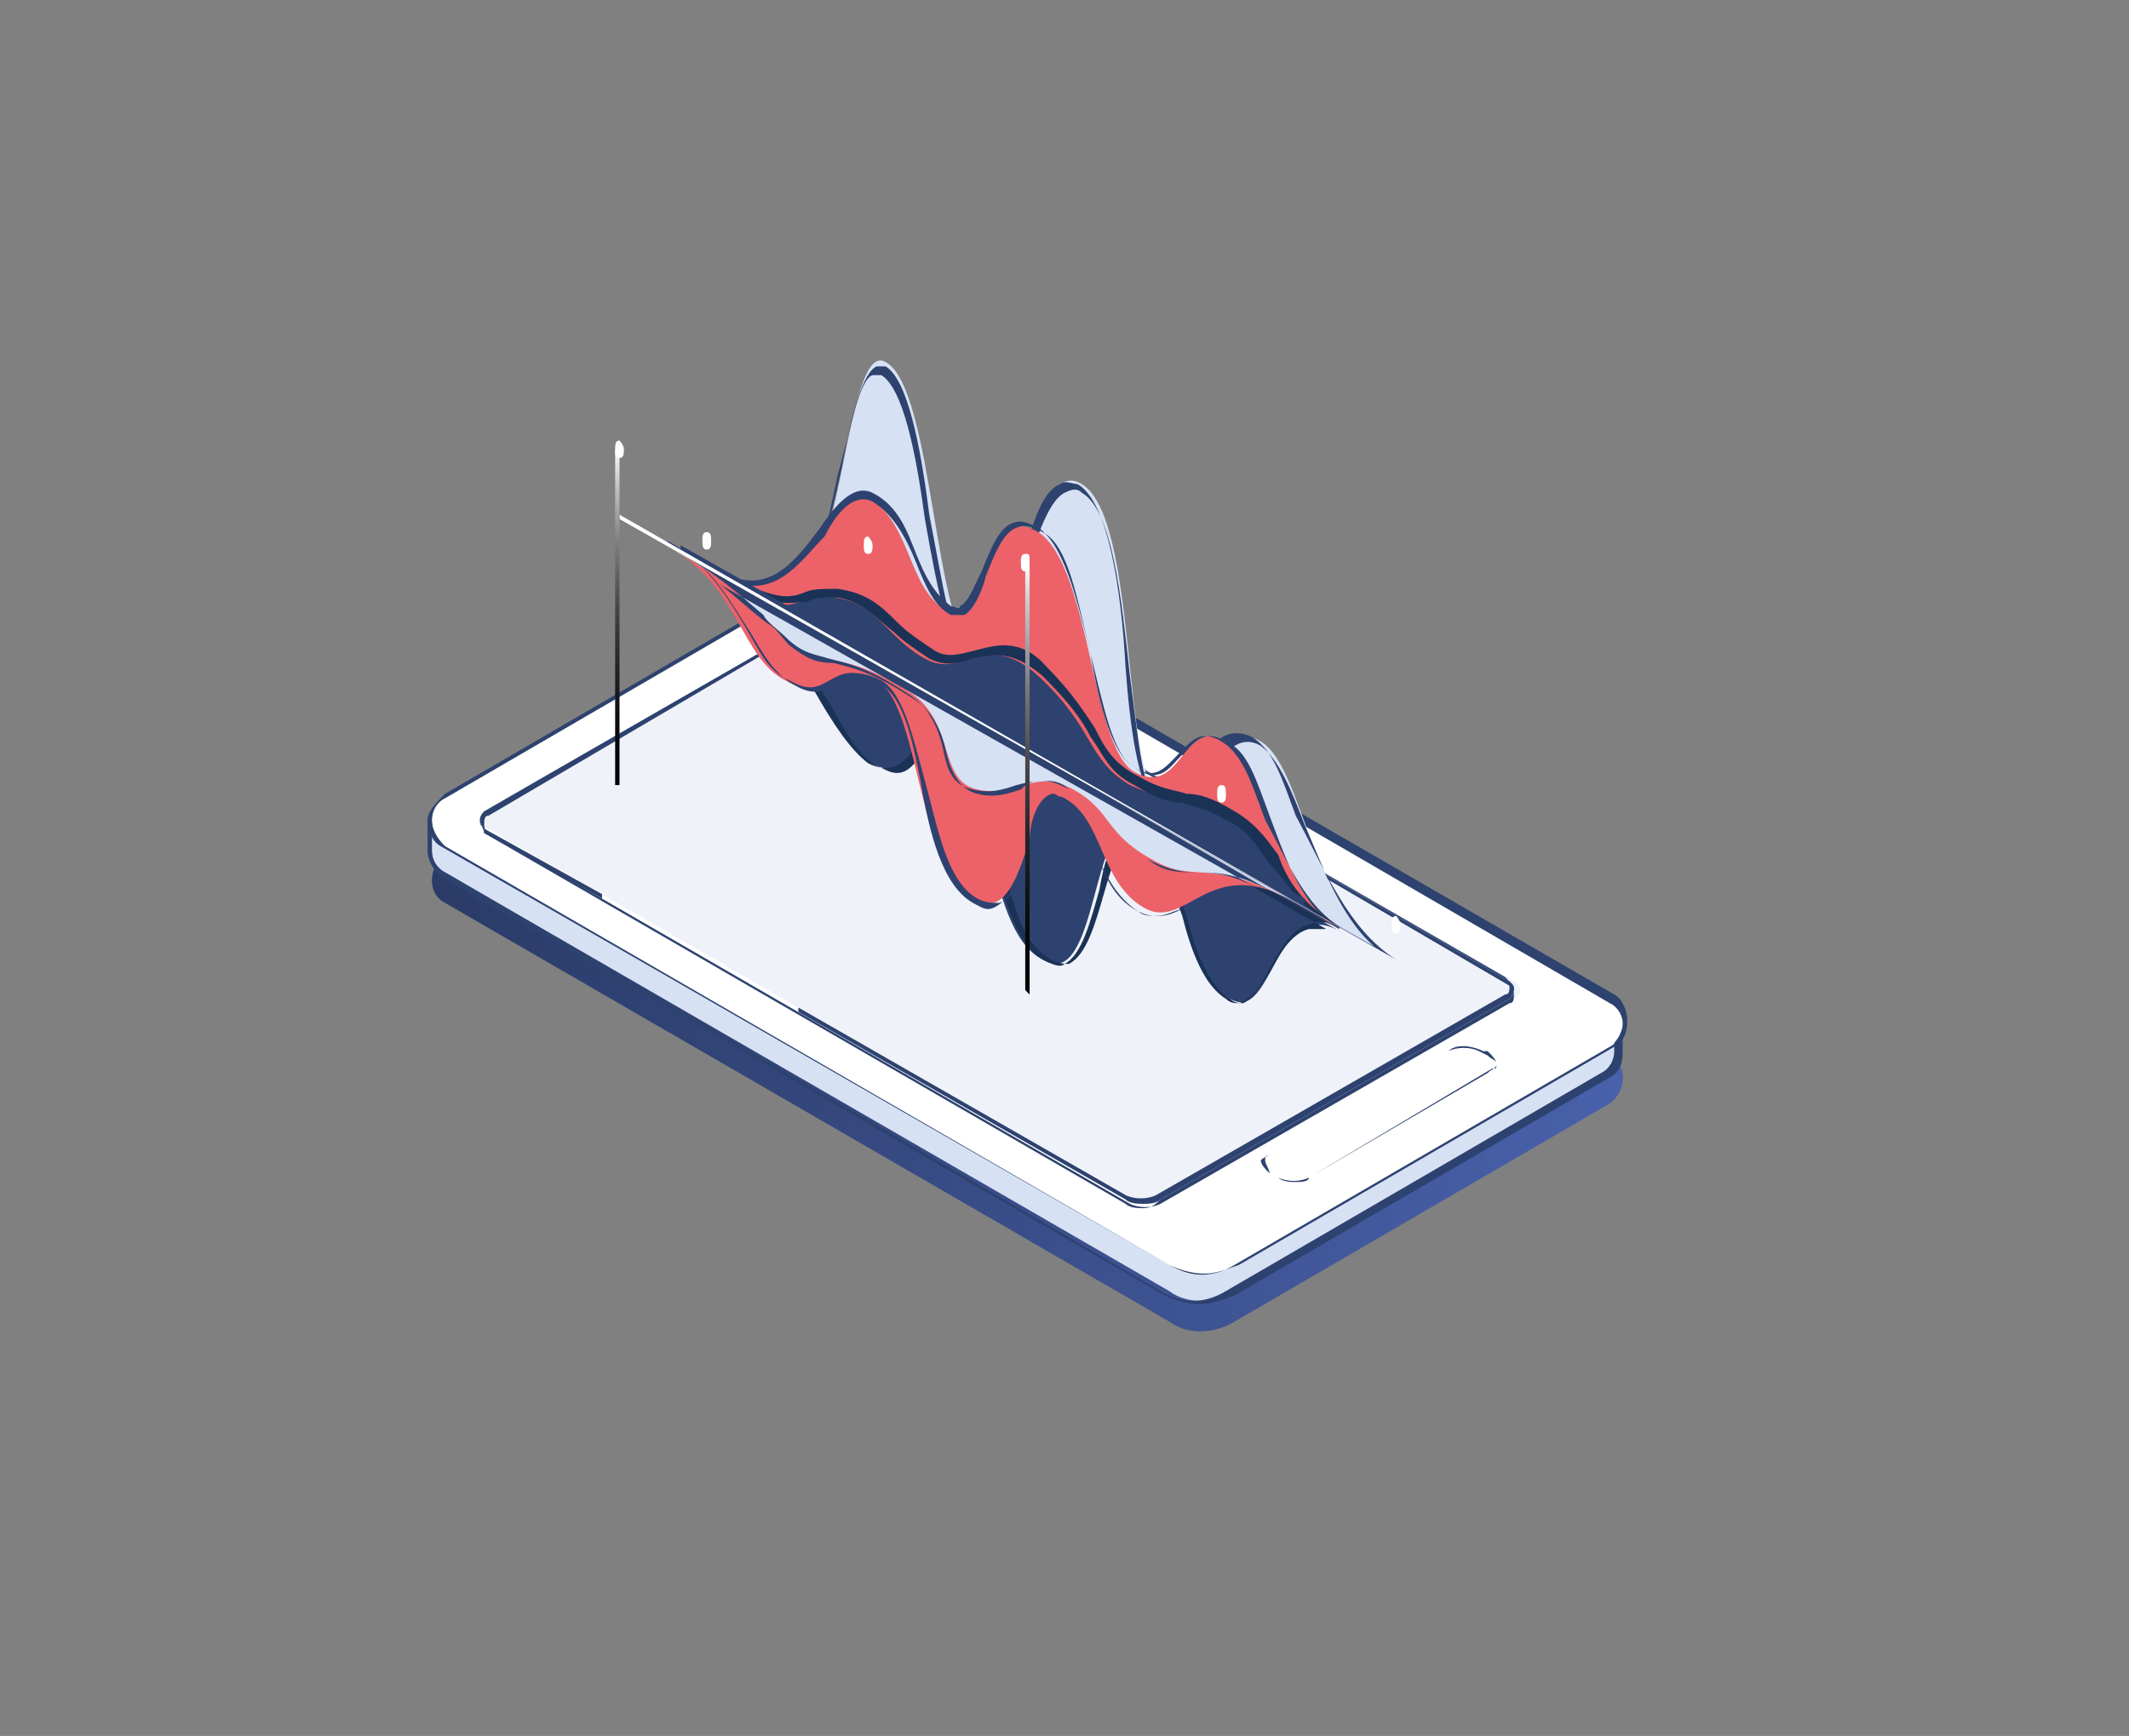 <?xml version="1.0" encoding="utf-8"?>
<!-- Generator: Adobe Illustrator 29.1.0, SVG Export Plug-In . SVG Version: 9.03 Build 55587)  -->
<svg version="1.0" id="Ebene_1" xmlns="http://www.w3.org/2000/svg" xmlns:xlink="http://www.w3.org/1999/xlink" x="0px" y="0px"
	 viewBox="0 0 48.8 39.8" style="enable-background:new 0 0 48.8 39.8;" xml:space="preserve">
<rect x="0" y="0" width="48.8" height="39.8" fill="#808080" stroke="none"/>
<style type="text/css">
	.st0{fill:url(#SVGID_1_);}
	.st1{fill:#D7E1F4;}
	.st2{fill:#2D426F;}
	.st3{fill:#FFFFFF;}
	.st4{fill:#F0F2FA;}
	.st5{fill:#1B3257;}
	.st6{fill:#EC6268;}
	.st7{fill:url(#SVGID_00000051384488940113175030000016723723424244667583_);}
	.st8{fill:url(#SVGID_00000145058961351195603900000009567737851470305702_);}
	.st9{fill:url(#SVGID_00000090998528590023617940000013132957022619198119_);}
	.st10{fill:url(#SVGID_00000119077068201994429830000010315893778579026833_);}
	.st11{fill:url(#SVGID_00000016033466425684465660000015315293430900216219_);}
	.st12{fill:url(#SVGID_00000176748328051001971210000003823060027294947724_);}
</style>
<g>
	<g>
		<g>
			<g>
				<g>
					<g>
						
							<linearGradient id="SVGID_1_" gradientUnits="userSpaceOnUse" x1="680.54" y1="22.464" x2="707.912" y2="22.464" gradientTransform="matrix(1 0 0 1 -670.667 0)">
							<stop  offset="0" style="stop-color:#2A3B67"/>
							<stop  offset="1" style="stop-color:#4961AB"/>
						</linearGradient>
						<path class="st0" d="M10.2,19.6l8.6-5c0.5-0.3,1.1-0.3,1.5,0l16.6,9.6c0.4,0.2,0.4,0.8,0,1.1l-8.6,5c-0.5,0.3-1.1,0.3-1.5,0
							l-16.6-9.6C9.8,20.5,9.8,19.9,10.2,19.6z"/>
					</g>
					<g>
						<g>
							<path class="st1" d="M10.2,19l8.6-5c0.5-0.3,1.1-0.3,1.5,0l16.6,9.6c0,0,0,0,0,0l0.3-0.2v0.7c0,0.2-0.1,0.4-0.3,0.5l-8.6,5
								c-0.5,0.3-1.1,0.3-1.5,0l-16.6-9.6c-0.2-0.1-0.3-0.3-0.3-0.5v-0.7L10.2,19C10.2,19,10.2,19,10.2,19z"/>
						</g>
						<g>
							<path class="st2" d="M9.8,18.8v0.7c0,0.2,0.1,0.4,0.3,0.6l16.6,9.6c0.2,0.1,0.5,0.2,0.8,0.2c0.3,0,0.5-0.1,0.8-0.2l8.6-5
								c0.2-0.1,0.3-0.3,0.3-0.6v-0.7c0,0,0,0,0,0c0,0,0,0,0,0l-0.3,0.2L20.4,14c-0.5-0.3-1.1-0.3-1.6,0l-8.6,5L9.8,18.8
								C9.9,18.8,9.9,18.8,9.8,18.8C9.8,18.8,9.8,18.8,9.8,18.8z M37,23.6L37,23.6L37,23.6z M9.9,18.9l0.2,0.2c0,0,0,0,0,0
								c0,0,0,0,0,0l8.6-5c0.5-0.3,1-0.3,1.5,0l16.6,9.6c0,0,0,0,0,0l0.2-0.2v0.6c0,0.2-0.1,0.4-0.3,0.5l-8.6,5
								c-0.5,0.3-1,0.3-1.5,0L10.2,20c-0.2-0.1-0.3-0.3-0.3-0.5V18.9z"/>
						</g>
						<g>
							<path class="st3" d="M10.2,18.3l8.6-5c0.5-0.3,1.1-0.3,1.5,0l16.6,9.6c0.4,0.2,0.4,0.8,0,1.1l-8.6,5c-0.5,0.3-1.1,0.3-1.5,0
								l-16.6-9.6C9.8,19.1,9.8,18.5,10.2,18.3z"/>
						</g>
						<g>
							<g>
								<path class="st4" d="M11.2,18.6l8-4.6c0.1-0.1,0.2-0.1,0.4-0.1c0.1,0,0.3,0,0.4,0.1l14.7,8.5c0.2,0.1,0.2,0.3,0,0.4l-8,4.6
									c-0.1,0.1-0.2,0.1-0.4,0.1c-0.1,0-0.3,0-0.4-0.1L11.2,19C11,19,11,18.7,11.2,18.6z"/>
								<path class="st2" d="M26.2,27.7c-0.1,0-0.3,0-0.4-0.1l-14.7-8.5C11.1,19,11,18.9,11,18.8c0-0.1,0.1-0.2,0.1-0.2v0l8-4.6
									c0.2-0.1,0.6-0.1,0.8,0l14.7,8.5c0.1,0.1,0.1,0.1,0.1,0.2c0,0.1-0.1,0.2-0.1,0.2l-8,4.6C26.5,27.6,26.4,27.7,26.2,27.7z
									 M11.2,18.7L11.2,18.7c-0.1,0-0.1,0.1-0.1,0.2c0,0.1,0,0.1,0.1,0.2l14.7,8.5c0.2,0.1,0.5,0.1,0.7,0l8-4.6
									c0.1,0,0.1-0.1,0.1-0.2c0-0.1,0-0.1-0.1-0.2L19.9,14c-0.2-0.1-0.5-0.1-0.7,0L11.2,18.7z"/>
							</g>
						</g>
						<g>
							<g>
								<path class="st2" d="M11.1,18.6l8-4.6c0.2-0.1,0.6-0.1,0.8,0l14.7,8.5c0.1,0.1,0.1,0.1,0.1,0.2c0,0.1-0.1,0.2-0.1,0.2
									l-8,4.6c-0.1,0.1-0.3,0.1-0.4,0.1c-0.1,0-0.3,0-0.4-0.1l-7.5-4.3l0-0.1l7.5,4.3c0.2,0.1,0.5,0.1,0.7,0l8-4.6
									c0.1,0,0.1-0.1,0.1-0.2c0-0.1,0-0.1-0.1-0.2L19.9,14c-0.2-0.1-0.5-0.1-0.7,0L11.1,18.6c0,0.1-0.1,0.2-0.1,0.2
									c0,0.1,0,0.1,0.1,0.2l2.7,1.5l0,0.1l-2.7-1.5C11.1,19,11,18.9,11,18.8C11,18.7,11.1,18.6,11.1,18.6z"/>
							</g>
						</g>
						<g>
							<path class="st2" d="M9.8,18.8c0,0.2,0.1,0.5,0.3,0.6L26.8,29c0.2,0.1,0.5,0.2,0.8,0.2c0.3,0,0.5-0.1,0.8-0.2l8.6-5
								c0.2-0.1,0.3-0.3,0.3-0.6c0-0.2-0.1-0.5-0.3-0.6l-16.6-9.6c-0.5-0.3-1.1-0.3-1.6,0l-8.6,5C10,18.4,9.8,18.6,9.8,18.8z
								 M9.9,18.8c0-0.2,0.1-0.4,0.3-0.5l8.6-5c0.2-0.1,0.5-0.2,0.7-0.2c0.3,0,0.5,0.1,0.7,0.2L36.9,23c0.2,0.1,0.3,0.3,0.3,0.5
								c0,0.2-0.1,0.4-0.3,0.5l-8.6,5c-0.5,0.3-1,0.3-1.5,0l-16.6-9.6C10,19.2,9.9,19,9.9,18.8z"/>
						</g>
						<g>
							<path class="st2" d="M28.9,26.6c0,0.1,0.1,0.2,0.2,0.3l0.2,0.1c0.1,0.1,0.3,0.1,0.4,0.1c0.1,0,0.3,0,0.3-0.1l4.1-2.4
								c0.1-0.1,0.2-0.1,0.2-0.2c0-0.1-0.1-0.2-0.2-0.3L34,24.1c-0.2-0.1-0.6-0.2-0.8,0l-4.1,2.4C29,26.5,28.9,26.6,28.9,26.6z
								 M29,26.6c0-0.1,0-0.1,0.1-0.1l4.1-2.4c0.2-0.1,0.5-0.1,0.7,0l0.2,0.1c0.1,0.1,0.2,0.1,0.2,0.2c0,0.1,0,0.1-0.1,0.1L30,27
								c-0.2,0.1-0.5,0.1-0.7,0l-0.2-0.1C29.1,26.8,29,26.7,29,26.6z"/>
						</g>
					</g>
				</g>
			</g>
		</g>
	</g>
	<g>
		<g>
			<path class="st2" d="M20,17.5c1,0.6,1-1.2,1.8-0.7c0.9,0.5,0.7,4.5,2.1,5.2c1.3,0.8,1.1-3.6,2.2-3c1,0.6,1,3.3,2.1,3.9
				c1,0.6,1-2.5,2.6-1.5l-14.3-8.1C18.5,14.3,19,16.9,20,17.5z"/>
			<path class="st5" d="M28.4,23c-0.1,0-0.2,0-0.3-0.1c-0.5-0.3-0.8-1.1-1-1.9c-0.3-0.8-0.5-1.6-1-1.9C26,19,25.9,19,25.8,19
				c-0.3,0.1-0.5,0.8-0.6,1.4c-0.2,0.7-0.4,1.5-0.8,1.7c-0.1,0.1-0.3,0-0.5-0.1c-0.7-0.4-1-1.8-1.3-3.1c-0.2-1-0.4-1.9-0.8-2.1
				c-0.4-0.2-0.6,0-0.8,0.3c-0.2,0.3-0.5,0.7-1.1,0.4l0,0c-0.4-0.3-0.8-0.9-1.2-1.6c-0.6-1-1.2-2.1-2.3-2.7l0-0.1l14.3,8.1l0,0
				l0,0.1c-0.3-0.2-0.5-0.2-0.7-0.1c-0.4,0.1-0.6,0.5-0.9,1c-0.2,0.4-0.4,0.7-0.7,0.8C28.5,23,28.4,23,28.4,23z M25.9,18.9
				c0.1,0,0.1,0,0.2,0.1c0.5,0.3,0.8,1.2,1.1,2c0.2,0.8,0.5,1.6,1,1.9c0.1,0.1,0.2,0.1,0.3,0.1c0.2-0.1,0.4-0.4,0.6-0.7
				c0.2-0.4,0.5-0.9,0.9-1c0.1,0,0.2,0,0.4,0l-13.2-7.6c0.8,0.7,1.3,1.6,1.8,2.4c0.4,0.7,0.7,1.3,1.2,1.5l0,0c0.5,0.3,0.7,0,1-0.4
				c0.2-0.3,0.4-0.6,0.8-0.4c0.4,0.2,0.6,1.1,0.8,2.2c0.3,1.2,0.5,2.6,1.3,3c0.2,0.1,0.3,0.1,0.4,0.1c0.4-0.2,0.6-0.9,0.8-1.6
				c0.2-0.7,0.4-1.3,0.7-1.5C25.8,18.9,25.9,18.9,25.9,18.9z"/>
		</g>
		<g>
			<path class="st1" d="M28.9,17c-1-0.6-1.4,1.8-2.3,1.3c-0.9-0.5-0.5-6.4-1.8-7.2c-1.3-0.8-1.4,4.6-2.4,4c-1-0.6-1-6.2-2.1-6.8
				c-1-0.6-1,6.3-2.6,5.4L32,22C30,20.9,29.9,17.6,28.9,17z"/>
			<path class="st2" d="M32,22l-14.3-8.1c0,0,0,0,0,0l0-0.1c0.2,0.1,0.3,0.1,0.4,0c0.6-0.3,0.9-1.8,1.2-3.1c0.2-1.2,0.5-2.2,0.8-2.3
				c0.1,0,0.2,0,0.2,0c0.5,0.3,0.8,1.8,1,3.4c0.3,1.5,0.5,3.1,1,3.4c0.1,0,0.2,0.1,0.2,0c0.3-0.1,0.6-1,0.8-1.9c0.3-1,0.5-2,1-2.2
				c0.1-0.1,0.3,0,0.4,0c0.7,0.4,1,2.4,1.1,4.2c0.1,1.4,0.3,2.7,0.6,2.9c0.4,0.2,0.7-0.2,1-0.6c0.3-0.5,0.7-1,1.3-0.7l0,0
				c0.5,0.3,0.7,1,1,1.8C30.4,20,30.9,21.3,32,22L32,22L32,22z M18,14l13.5,7.7c-0.8-0.7-1.2-1.9-1.6-2.8c-0.3-0.8-0.6-1.5-1-1.8
				l0,0c-0.5-0.3-0.9,0.2-1.2,0.7c-0.3,0.4-0.6,0.9-1.1,0.7c-0.4-0.2-0.5-1.5-0.7-3c-0.2-1.8-0.4-3.8-1.1-4.2
				c-0.1-0.1-0.2-0.1-0.4,0c-0.4,0.2-0.7,1.2-1,2.2c-0.2,0.9-0.5,1.8-0.8,1.9c-0.1,0-0.2,0-0.3,0c-0.5-0.3-0.8-1.8-1.1-3.5
				c-0.2-1.5-0.5-3-1-3.3c-0.1,0-0.1,0-0.2,0c-0.3,0.1-0.5,1.2-0.8,2.3c-0.3,1.4-0.6,2.9-1.2,3.2C18.1,14,18,14,18,14z"/>
		</g>
		<g>
			<g>
				<path class="st6" d="M28.1,17c-1-0.6-1,1.3-2.1,0.7c-1-0.6-1-4.7-2.2-5.5c-1.4-0.8-1.2,2.3-2.1,1.8c-0.9-0.5-0.8-2-1.8-2.6
					c-1-0.6-1.5,2.9-3.5,1.8l14.3,8.1C29.2,20.4,29.1,17.6,28.1,17z"/>
				<path class="st2" d="M30.8,21.3l-14.3-8.1c0,0,0,0,0,0l0-0.1c1.1,0.6,1.7-0.2,2.3-1c0.4-0.6,0.8-1,1.2-0.8
					c0.6,0.3,0.8,0.9,1,1.4c0.2,0.5,0.4,0.9,0.8,1.2c0.1,0,0.2,0.1,0.2,0c0.2-0.1,0.3-0.4,0.5-0.8c0.2-0.5,0.4-1,0.7-1.1
					c0.2-0.1,0.4,0,0.6,0.1c0.6,0.4,0.9,1.7,1.2,2.9c0.3,1.2,0.5,2.3,1,2.6c0.5,0.3,0.7,0,1-0.3c0.3-0.3,0.5-0.6,1-0.3h0
					c0.5,0.3,0.7,1,1,1.8C29.5,19.7,29.9,20.8,30.8,21.3L30.8,21.3C30.8,21.3,30.8,21.3,30.8,21.3L30.8,21.3z M17,13.4L30.3,21
					c-0.6-0.6-0.9-1.5-1.2-2.3c-0.3-0.8-0.5-1.5-1-1.7l0,0c-0.5-0.3-0.7,0-1,0.3c-0.3,0.3-0.5,0.7-1.1,0.3c-0.5-0.3-0.8-1.4-1-2.6
					c-0.3-1.2-0.5-2.5-1.1-2.8c-0.2-0.1-0.4-0.2-0.6-0.1c-0.3,0.1-0.5,0.6-0.7,1.1c-0.1,0.4-0.3,0.8-0.5,0.9c-0.1,0-0.2,0-0.3,0
					c-0.4-0.2-0.6-0.7-0.8-1.2c-0.2-0.5-0.5-1.1-1-1.4c-0.4-0.2-0.8,0.2-1.1,0.8C18.4,12.8,17.9,13.6,17,13.4z"/>
			</g>
			<g>
				<path class="st2" d="M28.1,18.7c-1-0.6-1.1-0.2-2.2-0.7c-1-0.6-0.8-1.3-2.1-2.5c-1.2-1.1-1.7,0.1-2.6-0.4
					c-0.9-0.5-1.1-1.3-2.1-1.4c-1.1-0.1-0.7,0.7-2.7-0.5l14.3,8.1C29.2,20.4,29.1,19.3,28.1,18.7z"/>
				<path class="st5" d="M30.8,21.3L30.8,21.3C30.8,21.3,30.7,21.3,30.8,21.3l-14.3-8.1l0-0.1c1.3,0.7,1.6,0.6,1.9,0.5
					c0.2-0.1,0.4-0.1,0.8-0.1c0.7,0.1,1,0.4,1.4,0.8c0.2,0.2,0.5,0.4,0.8,0.6c0.3,0.2,0.6,0.1,1,0c0.4-0.1,1-0.3,1.6,0.4
					c0.6,0.6,0.9,1.1,1.1,1.4c0.2,0.4,0.4,0.8,1,1.1c0.5,0.3,0.8,0.3,1.1,0.4c0.3,0,0.6,0.1,1.1,0.4l0,0c0.5,0.3,0.7,0.6,1,1
					C29.5,20.2,29.9,20.8,30.8,21.3L30.8,21.3C30.8,21.3,30.8,21.3,30.8,21.3L30.8,21.3z M17.5,13.7l12.6,7.2
					c-0.5-0.4-0.7-0.8-1-1.1c-0.3-0.4-0.5-0.8-1-1l0,0c-0.5-0.3-0.8-0.3-1-0.4c-0.3,0-0.6-0.1-1.1-0.4c-0.6-0.3-0.7-0.7-1-1.1
					c-0.2-0.4-0.5-0.8-1.1-1.4c-0.7-0.6-1.1-0.5-1.6-0.4c-0.3,0.1-0.6,0.2-1,0c-0.3-0.2-0.6-0.4-0.8-0.6c-0.4-0.3-0.7-0.7-1.3-0.8
					c-0.4,0-0.5,0-0.7,0.1C18.2,13.8,18,13.9,17.5,13.7z"/>
			</g>
			<g>
				<path class="st6" d="M18,15.6c1,0.6,1-0.6,2.1,0c1,0.6,0.9,4.2,2.2,5c1.3,0.8,1.2-2.8,2.1-2.3c0.9,0.5,0.8,1.9,1.8,2.5
					c1,0.6,1.5-1.3,3.5-0.1l-14.3-8.1C16.9,13.4,17,15.1,18,15.6z"/>
				<path class="st2" d="M26.5,21c-0.1,0-0.3,0-0.4-0.1c-0.6-0.3-0.8-0.9-1-1.4c-0.2-0.5-0.4-0.9-0.8-1.1c-0.1,0-0.1-0.1-0.2,0
					c-0.2,0.1-0.4,0.5-0.5,1c-0.2,0.6-0.4,1.2-0.8,1.4c-0.2,0.1-0.3,0-0.5-0.1c-0.7-0.4-1-1.6-1.2-2.8c-0.2-1-0.4-1.9-0.9-2.2
					c-0.5-0.3-0.8-0.2-1,0c-0.3,0.1-0.5,0.3-1,0h0c-0.5-0.3-0.7-0.7-1-1.2c-0.4-0.6-0.8-1.4-1.6-1.9l0-0.1l14.3,8.1l0,0.1
					c-1.1-0.6-1.8-0.3-2.3,0C27,20.8,26.8,21,26.5,21z M24.1,18.2c0.1,0,0.1,0,0.2,0.1c0.4,0.2,0.6,0.7,0.8,1.2
					c0.2,0.5,0.5,1.1,1,1.4c0.4,0.2,0.8,0.1,1.2-0.2c0.4-0.2,1-0.5,1.8-0.3l-13.1-7.5c0.5,0.5,0.8,1,1.1,1.5c0.3,0.5,0.5,1,1,1.2
					l0,0c0.5,0.3,0.7,0.1,1,0c0.3-0.1,0.5-0.3,1.1,0c0.5,0.3,0.7,1.2,1,2.3c0.3,1.1,0.5,2.3,1.2,2.7c0.2,0.1,0.3,0.1,0.5,0.1
					c0.4-0.1,0.6-0.8,0.7-1.4C23.6,18.8,23.8,18.3,24.1,18.2C24,18.2,24.1,18.2,24.1,18.2z"/>
			</g>
			<g>
				<path class="st1" d="M18.1,14.7c0.8,0.7,1.1,0.1,2.8,1.2c1,0.7,0.6,2,1.5,2.2c0.9,0.2,1.3-0.5,2.2,0c0.9,0.5,0.7,1,1.8,1.6
					c1,0.6,1.3-0.1,3.3,1l-14.3-8.1C16.9,13.4,17.2,13.9,18.1,14.7z"/>
				<path class="st2" d="M29.6,20.7L29.6,20.7C28.5,20,27.9,20,27.4,20c-0.4,0-0.7,0-1.1-0.3c-0.6-0.3-0.8-0.6-1-0.9
					c-0.2-0.2-0.4-0.5-0.8-0.7c-0.5-0.3-0.8-0.2-1.2-0.1c-0.3,0.1-0.6,0.2-1,0.1c-0.5-0.1-0.6-0.5-0.7-1c-0.1-0.4-0.3-0.9-0.8-1.2
					c-0.9-0.6-1.4-0.7-1.8-0.8c-0.3-0.1-0.6-0.1-1-0.5l0,0c-0.2-0.2-0.4-0.3-0.5-0.5c-0.6-0.5-1-0.9-2.2-1.6l0,0l0-0.1c0,0,0,0,0,0
					L29.6,20.7C29.6,20.6,29.6,20.6,29.6,20.7L29.6,20.7z M23.9,17.9c0.2,0,0.4,0,0.6,0.2c0.4,0.2,0.6,0.5,0.8,0.7
					c0.2,0.3,0.4,0.6,1,0.9c0.4,0.2,0.7,0.3,1.1,0.3c0.3,0,0.7,0,1.3,0.3l-12.2-6.9c0.4,0.3,0.7,0.6,1.1,0.9
					c0.2,0.1,0.3,0.3,0.5,0.5l0,0c0.4,0.3,0.6,0.4,1,0.4c0.4,0.1,0.9,0.2,1.8,0.8c0.5,0.3,0.7,0.8,0.8,1.3c0.1,0.4,0.3,0.8,0.7,0.9
					c0.4,0.1,0.7,0,1-0.1C23.6,17.9,23.7,17.9,23.9,17.9z"/>
			</g>
		</g>
		
			<linearGradient id="SVGID_00000172412876790097407060000016029471571155773832_" gradientUnits="userSpaceOnUse" x1="484.362" y1="21.421" x2="484.362" y2="23.238" gradientTransform="matrix(1 0 0 1 -452.393 0)">
			<stop  offset="0" style="stop-color:#FFFFFF"/>
			<stop  offset="0.123" style="stop-color:#DCDBDD"/>
			<stop  offset="0.384" style="stop-color:#8E8B90"/>
			<stop  offset="0.757" style="stop-color:#2F2F34"/>
			<stop  offset="1" style="stop-color:#010202"/>
		</linearGradient>
		<polygon style="fill:url(#SVGID_00000172412876790097407060000016029471571155773832_);" points="32,25.8 32,25.8 32,21.3 
			32,21.3 		"/>
		
			<linearGradient id="SVGID_00000085253084505319956550000004428986490441879176_" gradientUnits="userSpaceOnUse" x1="480.421" y1="23.612" x2="480.421" y2="18.241" gradientTransform="matrix(1 0 0 1 -452.393 0)">
			<stop  offset="0" style="stop-color:#010202"/>
			<stop  offset="9.188222e-02" style="stop-color:#030406"/>
			<stop  offset="0.22" style="stop-color:#0F1115"/>
			<stop  offset="0.371" style="stop-color:#25262B"/>
			<stop  offset="0.537" style="stop-color:#49474C"/>
			<stop  offset="0.717" style="stop-color:#7E7B81"/>
			<stop  offset="0.906" style="stop-color:#CDCBCE"/>
			<stop  offset="1" style="stop-color:#FFFFFF"/>
		</linearGradient>
		<polygon style="fill:url(#SVGID_00000085253084505319956550000004428986490441879176_);" points="28,23.6 28,23.6 28,18.2 
			28,18.2 		"/>
		<polygon class="st3" points="14.2,11.9 32,22 32,22 14.2,11.8 		"/>
		<path class="st3" d="M28,18c-0.1,0-0.1,0.1-0.1,0.2c0,0.1,0,0.2,0.1,0.2c0.1,0,0.1-0.1,0.1-0.2C28.1,18.1,28.1,18,28,18z"/>
		
			<linearGradient id="SVGID_00000012450504238125645050000002096960915170519742_" gradientUnits="userSpaceOnUse" x1="475.935" y1="22.756" x2="475.935" y2="12.87" gradientTransform="matrix(1 0 0 1 -452.393 0)">
			<stop  offset="0" style="stop-color:#010202"/>
			<stop  offset="9.188222e-02" style="stop-color:#030406"/>
			<stop  offset="0.22" style="stop-color:#0F1115"/>
			<stop  offset="0.371" style="stop-color:#25262B"/>
			<stop  offset="0.537" style="stop-color:#49474C"/>
			<stop  offset="0.717" style="stop-color:#7E7B81"/>
			<stop  offset="0.906" style="stop-color:#CDCBCE"/>
			<stop  offset="1" style="stop-color:#FFFFFF"/>
		</linearGradient>
		<polygon style="fill:url(#SVGID_00000012450504238125645050000002096960915170519742_);" points="23.5,22.7 23.6,22.8 23.6,12.9 
			23.5,12.9 		"/>
		<path class="st3" d="M23.5,12.7c-0.1,0-0.1,0.1-0.1,0.2c0,0.1,0,0.2,0.1,0.2c0.1,0,0.1-0.1,0.1-0.2C23.6,12.7,23.6,12.7,23.5,12.7
			z"/>
		
			<linearGradient id="SVGID_00000127002300329131278750000015998212039210387373_" gradientUnits="userSpaceOnUse" x1="472.279" y1="20.282" x2="472.279" y2="12.521" gradientTransform="matrix(1 0 0 1 -452.393 0)">
			<stop  offset="0" style="stop-color:#010202"/>
			<stop  offset="9.188222e-02" style="stop-color:#030406"/>
			<stop  offset="0.22" style="stop-color:#0F1115"/>
			<stop  offset="0.371" style="stop-color:#25262B"/>
			<stop  offset="0.537" style="stop-color:#49474C"/>
			<stop  offset="0.717" style="stop-color:#7E7B81"/>
			<stop  offset="0.906" style="stop-color:#CDCBCE"/>
			<stop  offset="1" style="stop-color:#FFFFFF"/>
		</linearGradient>
		<polygon style="fill:url(#SVGID_00000127002300329131278750000015998212039210387373_);" points="19.9,20.3 19.9,20.3 19.9,12.5 
			19.9,12.5 		"/>
		<path class="st3" d="M19.9,12.3c-0.1,0-0.1,0.1-0.1,0.2c0,0.1,0,0.2,0.1,0.2c0.1,0,0.1-0.1,0.1-0.2C20,12.4,19.9,12.3,19.9,12.3z"
			/>
		
			<linearGradient id="SVGID_00000092441856736895010270000002919132355987044774_" gradientUnits="userSpaceOnUse" x1="468.596" y1="19.076" x2="468.596" y2="12.383" gradientTransform="matrix(1 0 0 1 -452.393 0)">
			<stop  offset="0" style="stop-color:#010202"/>
			<stop  offset="9.188222e-02" style="stop-color:#030406"/>
			<stop  offset="0.22" style="stop-color:#0F1115"/>
			<stop  offset="0.371" style="stop-color:#25262B"/>
			<stop  offset="0.537" style="stop-color:#49474C"/>
			<stop  offset="0.717" style="stop-color:#7E7B81"/>
			<stop  offset="0.906" style="stop-color:#CDCBCE"/>
			<stop  offset="1" style="stop-color:#FFFFFF"/>
		</linearGradient>
		<polygon style="fill:url(#SVGID_00000092441856736895010270000002919132355987044774_);" points="16.2,19.1 16.2,19.1 16.2,12.4 
			16.2,12.4 		"/>
		<path class="st3" d="M16.2,12.2c-0.1,0-0.1,0.1-0.1,0.2c0,0.1,0,0.2,0.1,0.2c0.1,0,0.1-0.1,0.1-0.2C16.3,12.3,16.3,12.2,16.2,12.2
			z"/>
		
			<linearGradient id="SVGID_00000059282888439953872950000016064044949628487050_" gradientUnits="userSpaceOnUse" x1="466.558" y1="18.036" x2="466.558" y2="10.275" gradientTransform="matrix(1 0 0 1 -452.393 0)">
			<stop  offset="0" style="stop-color:#010202"/>
			<stop  offset="9.188222e-02" style="stop-color:#030406"/>
			<stop  offset="0.22" style="stop-color:#0F1115"/>
			<stop  offset="0.371" style="stop-color:#25262B"/>
			<stop  offset="0.537" style="stop-color:#49474C"/>
			<stop  offset="0.717" style="stop-color:#7E7B81"/>
			<stop  offset="0.906" style="stop-color:#CDCBCE"/>
			<stop  offset="1" style="stop-color:#FFFFFF"/>
		</linearGradient>
		<polygon style="fill:url(#SVGID_00000059282888439953872950000016064044949628487050_);" points="14.1,18 14.2,18 14.2,10.3 
			14.1,10.3 		"/>
		<path class="st3" d="M14.2,10.1c-0.1,0-0.1,0.1-0.1,0.2c0,0.1,0,0.2,0.1,0.2s0.1-0.1,0.1-0.2C14.3,10.2,14.2,10.1,14.2,10.1z"/>
		<path class="st3" d="M32,21c-0.1,0-0.1,0.1-0.1,0.2c0,0.1,0,0.2,0.1,0.2c0.1,0,0.1-0.1,0.1-0.2C32.1,21.1,32,21,32,21z"/>
	</g>
</g>
</svg>
